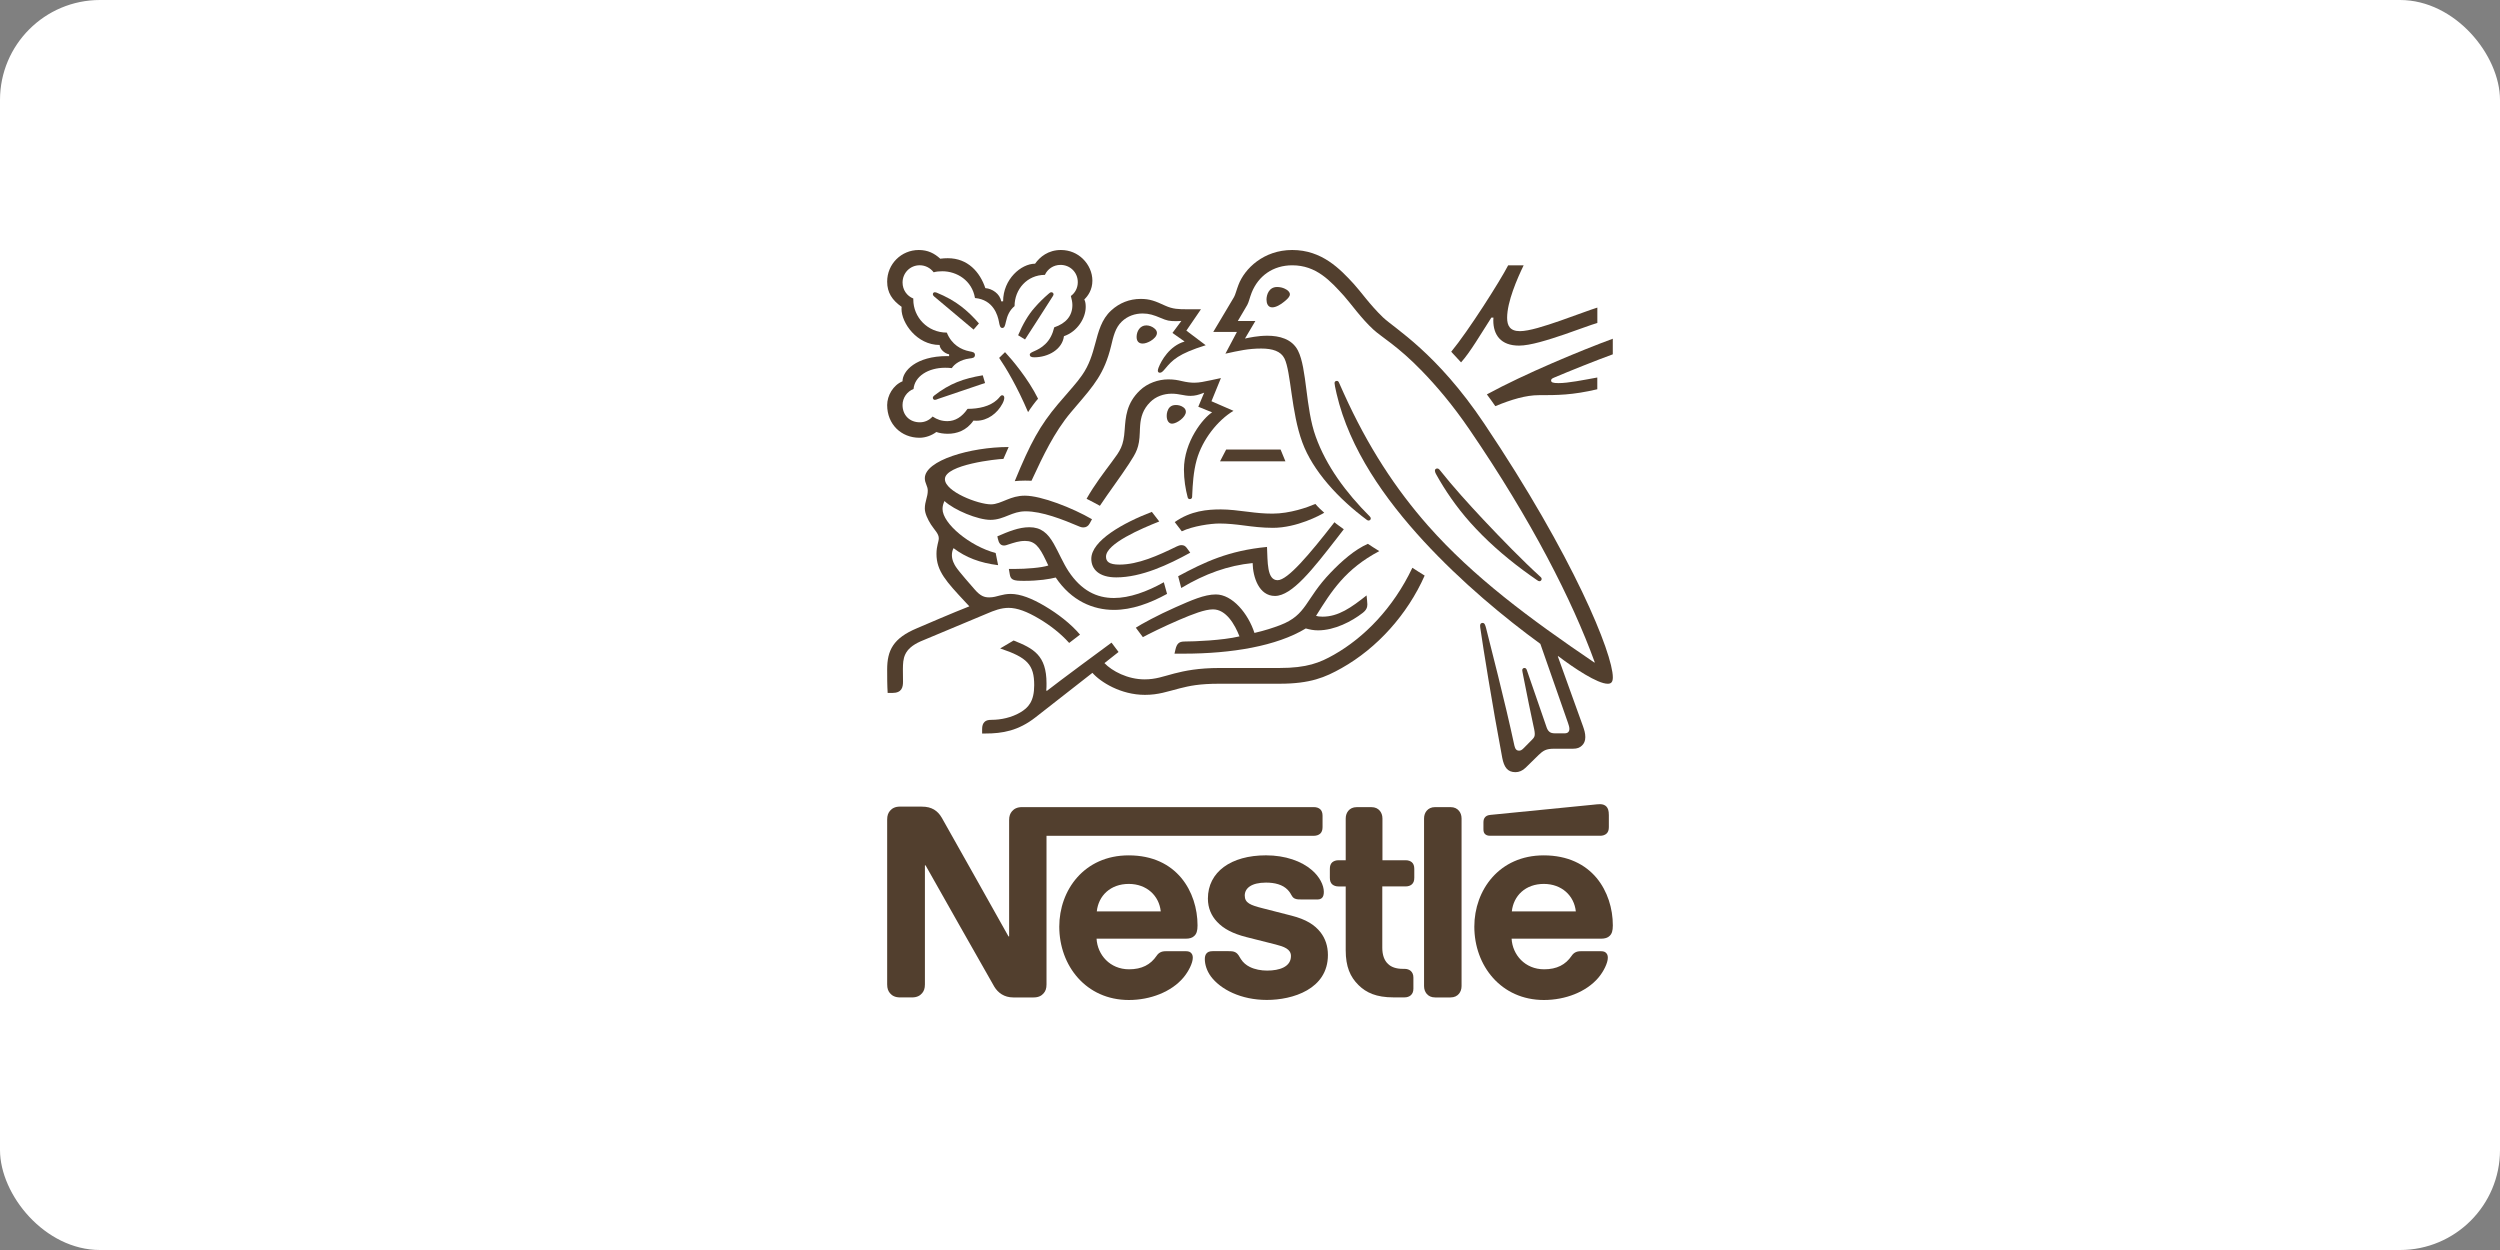 <svg width="200" height="100" viewBox="0 0 200 100" fill="none" xmlns="http://www.w3.org/2000/svg">
<rect x="0" y="0" width="200" height="100" fill="#808080" stroke="none"/>
<rect width="200" height="100" rx="8" fill="white"/>
<path d="M106.438 45.823C104.391 47.954 104.576 49.182 102.415 50.011C101.873 50.216 101.207 50.439 100.356 50.635C99.856 49.089 98.597 47.555 97.266 47.555C96.344 47.555 95.278 48.036 94.049 48.578C92.608 49.213 91.287 49.94 90.866 50.216L91.43 50.972C91.86 50.736 93.099 50.121 94.338 49.59C95.414 49.129 96.386 48.75 97.039 48.75C98.094 48.75 98.78 49.949 99.159 50.911C97.777 51.239 95.504 51.319 94.819 51.319C94.501 51.319 94.387 51.371 94.276 51.464C94.173 51.556 94.091 51.718 94.04 51.944L93.959 52.293H94.695C98.523 52.293 102.139 51.689 104.463 50.276C104.791 50.366 105.078 50.428 105.446 50.428C106.776 50.428 108.151 49.703 109.009 49.037C109.317 48.801 109.388 48.587 109.388 48.351C109.388 48.239 109.377 48.135 109.366 48.032L109.326 47.633C108.098 48.605 107.075 49.333 105.805 49.333C105.58 49.333 105.415 49.312 105.283 49.271C106.522 47.285 107.628 45.523 110.342 44.09C110.055 43.916 109.645 43.65 109.431 43.506C108.374 43.969 107.329 44.89 106.438 45.823Z" fill="#523F2E"/>
<path d="M102.21 46.416C101.34 46.416 101.421 44.93 101.36 43.755C98.289 44.05 96.364 44.963 94.253 46.098L94.499 47.04C96.413 45.893 98.256 45.239 100.211 45.044C100.233 46.169 100.714 47.676 101.994 47.676C103.366 47.676 105.033 45.525 106.99 43.006L107.503 42.34C107.237 42.135 106.941 41.95 106.756 41.778C104.75 44.359 103.01 46.416 102.21 46.416Z" fill="#523F2E"/>
<path d="M96.847 30.423C96.344 30.524 95.976 30.617 95.535 30.617C95.249 30.617 94.92 30.575 94.532 30.484C94.234 30.412 93.917 30.35 93.469 30.35C92.66 30.35 91.789 30.657 91.194 31.23C90.108 32.264 90.048 33.379 89.975 34.371C89.885 35.694 89.638 36.022 88.923 36.983C88.339 37.771 87.539 38.806 86.926 39.902C87.122 39.993 87.766 40.341 87.991 40.464C88.697 39.401 89.68 38.09 90.324 37.096C90.908 36.196 91.144 35.806 91.184 34.598C91.194 34.393 91.194 34.199 91.214 34.003C91.267 33.379 91.43 32.744 92.025 32.16C92.464 31.718 93.099 31.495 93.736 31.495C94.349 31.495 94.708 31.669 95.239 31.669C95.618 31.669 95.896 31.576 96.139 31.486L96.335 31.413L95.863 32.539L96.968 32.989C96.263 33.428 94.715 35.322 94.715 37.566C94.715 38.373 94.839 39.12 95.013 39.786C95.033 39.857 95.073 39.929 95.185 39.929C95.288 39.929 95.361 39.868 95.37 39.757L95.381 39.521C95.414 38.836 95.463 37.751 95.738 36.779C96.199 35.141 97.438 33.604 98.679 32.866L96.917 32.099L97.674 30.245L96.847 30.423Z" fill="#523F2E"/>
<path d="M102.169 22.96C101.503 22.96 101.32 23.604 101.32 23.963C101.32 24.25 101.421 24.589 101.78 24.589C102.076 24.589 102.444 24.375 102.731 24.137C103.008 23.913 103.192 23.729 103.192 23.544C103.192 23.372 103.028 23.207 102.782 23.095C102.611 23.011 102.395 22.96 102.169 22.96Z" fill="#523F2E"/>
<path d="M98.094 35.962L97.603 36.906H102.834L102.446 35.962H98.094Z" fill="#523F2E"/>
<path d="M92.043 27.281C92.319 27.116 92.555 26.882 92.555 26.635C92.555 26.523 92.506 26.41 92.392 26.307C92.198 26.124 91.931 26.031 91.706 26.031C91.193 26.031 90.928 26.512 90.928 26.953C90.928 27.29 91.093 27.484 91.409 27.484C91.603 27.486 91.829 27.402 92.043 27.281Z" fill="#523F2E"/>
<path d="M122.473 46.069L122.974 46.418C123.045 46.468 123.097 46.499 123.159 46.499C123.262 46.499 123.333 46.398 123.333 46.316C123.333 46.265 123.311 46.213 123.251 46.162C121.755 44.8 120.148 43.142 118.642 41.544C117.465 40.285 116.257 38.955 115.192 37.613C115.12 37.52 115.06 37.479 114.976 37.479C114.855 37.479 114.793 37.56 114.793 37.653C114.793 37.796 114.895 37.968 115.151 38.4C115.927 39.721 116.89 41.052 118.078 42.3C119.359 43.66 120.864 44.93 122.473 46.069Z" fill="#523F2E"/>
<path d="M116.034 64.569H114.815C114.498 64.569 114.284 64.682 114.129 64.867C114.006 65.019 113.924 65.215 113.924 65.482V78.883C113.924 79.149 114.006 79.343 114.129 79.498C114.284 79.683 114.498 79.795 114.815 79.795H116.034C116.351 79.795 116.565 79.683 116.72 79.498C116.843 79.345 116.925 79.149 116.925 78.883V65.482C116.925 65.215 116.843 65.021 116.72 64.867C116.565 64.682 116.351 64.569 116.034 64.569Z" fill="#523F2E"/>
<path d="M94.869 32.942C94.869 32.81 94.809 32.675 94.655 32.574C94.483 32.451 94.267 32.4 94.073 32.4C93.641 32.4 93.469 32.656 93.386 32.922C93.346 33.045 93.337 33.167 93.337 33.27C93.337 33.639 93.5 33.894 93.766 33.894C94.133 33.894 94.869 33.383 94.869 32.942Z" fill="#523F2E"/>
<path d="M80.708 45.516L80.783 45.955C80.812 46.14 80.884 46.292 81.037 46.365C81.222 46.458 81.488 46.468 81.949 46.468C83.115 46.468 83.966 46.325 84.458 46.202C85.716 48.074 87.447 48.792 89.116 48.792C90.54 48.792 91.982 48.27 93.364 47.511L93.106 46.579C91.757 47.339 90.355 47.84 89.116 47.84C87.734 47.84 86.504 47.245 85.481 45.699C85.051 45.046 84.713 44.226 84.302 43.499C83.81 42.639 83.279 42.178 82.348 42.178C81.497 42.178 80.668 42.529 79.789 42.906L79.829 43.1C79.899 43.417 80.025 43.642 80.322 43.642C80.454 43.642 80.589 43.581 80.659 43.561C81.151 43.407 81.508 43.274 82.011 43.274C82.778 43.274 83.146 43.724 83.669 44.83L83.865 45.24C83.331 45.422 82.083 45.516 81.153 45.516H80.708Z" fill="#523F2E"/>
<path d="M123.496 68.429C119.943 68.429 117.946 71.204 117.946 74.132C117.946 77.256 120.086 80 123.514 80C125.227 80 126.905 79.354 127.868 78.219C128.287 77.725 128.626 77.04 128.626 76.621C128.626 76.477 128.595 76.354 128.514 76.263C128.432 76.16 128.309 76.098 128.094 76.098H126.447C126.119 76.098 125.894 76.22 125.729 76.468C125.248 77.174 124.554 77.544 123.529 77.544C121.993 77.544 120.999 76.376 120.928 75.095H128.075C128.39 75.095 128.619 75.025 128.771 74.87C128.945 74.707 129.027 74.471 129.027 74.032C129.027 72.69 128.608 71.297 127.726 70.234C126.823 69.156 125.432 68.429 123.496 68.429ZM120.946 72.913C121.08 71.654 122.043 70.713 123.505 70.713C124.94 70.713 125.932 71.654 126.067 72.913H120.946Z" fill="#523F2E"/>
<path d="M119.31 25.407H119.475C119.475 25.478 119.464 25.561 119.464 25.632C119.464 26.789 120.059 27.649 121.523 27.649C122.422 27.649 123.837 27.198 125.167 26.748C126.272 26.369 127.285 25.98 127.788 25.837V24.607C127.215 24.781 126.048 25.231 124.84 25.65C123.571 26.091 122.321 26.492 121.593 26.492C120.795 26.492 120.57 26.051 120.57 25.425C120.57 24.136 121.379 22.284 121.891 21.228H120.652C120.008 22.478 117.469 26.481 116.097 28.139L116.885 28.99C117.619 28.172 118.428 26.779 119.31 25.407Z" fill="#523F2E"/>
<path d="M110.636 25.387C109.602 24.393 108.815 23.267 108.312 22.724C107.195 21.506 105.753 20 103.378 20C101.084 20 99.569 21.495 99.078 22.786C98.933 23.156 98.822 23.604 98.719 23.769C98.494 24.137 97.48 25.868 97.061 26.554H98.954L98.033 28.295C99.107 28.057 99.874 27.883 100.899 27.883C101.809 27.883 102.466 28.099 102.753 28.672C103.286 29.737 103.286 32.96 104.186 35.389C105.024 37.673 107.073 39.906 109.377 41.613L109.478 41.645C109.591 41.645 109.662 41.562 109.662 41.48C109.662 41.419 109.642 41.379 109.591 41.326C107.665 39.401 106.099 37.272 105.261 34.937C104.432 32.665 104.565 29.47 103.837 28.046C103.357 27.105 102.334 26.858 101.39 26.858C100.634 26.858 99.927 27.012 99.598 27.083L100.429 25.679H99.025C99.321 25.157 99.631 24.676 99.783 24.39C99.916 24.143 99.968 23.836 100.131 23.417C100.665 22.075 101.842 21.224 103.378 21.224C105.303 21.224 106.429 22.463 107.547 23.704C108.058 24.275 108.9 25.474 109.87 26.365C110.536 26.98 111.804 27.664 113.759 29.683C114.888 30.849 116.197 32.365 117.579 34.393C122.524 41.633 125.771 48.01 127.581 52.986L127.55 53.006C122.359 49.483 117.866 46.156 114.24 42.051C111.67 39.133 109.439 35.755 107.492 31.442C107.36 31.157 107.246 30.891 107.122 30.615C107.073 30.502 107.021 30.472 106.939 30.472C106.836 30.472 106.763 30.542 106.763 30.644C106.763 30.756 106.816 31.003 106.926 31.493C107.962 35.957 110.828 39.96 113.89 43.289C116.941 46.595 120.393 49.443 123.228 51.509L125.441 57.838C125.492 57.992 125.551 58.154 125.551 58.309C125.551 58.422 125.522 58.514 125.452 58.576C125.39 58.636 125.308 58.669 125.123 58.669H124.458C124.171 58.669 124.059 58.627 123.957 58.545C123.854 58.464 123.781 58.34 123.732 58.197C123.538 57.604 122.368 54.275 122.145 53.601C122.105 53.477 122.032 53.437 121.951 53.437C121.849 53.437 121.779 53.519 121.779 53.611C121.779 53.693 121.809 53.786 121.86 54.072C122.156 55.587 122.504 57.288 122.647 57.932C122.711 58.231 122.782 58.507 122.782 58.712C122.782 58.895 122.74 58.999 122.588 59.151L121.9 59.848C121.737 60.013 121.646 60.053 121.512 60.053C121.347 60.053 121.214 59.942 121.153 59.655C120.375 56.02 119.197 51.513 118.891 50.265C118.818 49.987 118.767 49.833 118.604 49.833C118.461 49.833 118.408 49.937 118.408 50.06C118.408 50.152 118.428 50.265 118.441 50.346C118.624 51.636 119.371 56.338 120.18 60.628C120.324 61.366 120.599 61.774 121.236 61.774C121.523 61.774 121.798 61.661 122.054 61.413C122.473 60.994 122.597 60.882 123.099 60.39C123.458 60.042 123.703 59.898 124.316 59.898H125.833C126.19 59.898 126.386 59.808 126.558 59.643C126.723 59.489 126.825 59.274 126.825 58.968C126.825 58.652 126.743 58.395 126.631 58.077C126.243 57.034 124.993 53.503 124.626 52.509L124.655 52.489C125.936 53.461 127.799 54.7 128.619 54.7C128.873 54.7 129.027 54.587 129.027 54.188C129.027 52.304 125.894 44.555 118.737 33.885C114.927 28.202 111.579 26.287 110.636 25.387Z" fill="#523F2E"/>
<path d="M119.625 32.492C120.917 31.959 122.072 31.613 123.115 31.613C124.579 31.613 125.778 31.613 127.784 31.141V30.2C126.658 30.404 125.461 30.649 124.683 30.649C124.222 30.649 124.088 30.588 124.088 30.435C124.088 30.345 124.149 30.281 124.323 30.21C125.551 29.688 127.753 28.806 129.023 28.346V27.098C126.473 28.039 122 29.891 118.949 31.551C119.032 31.651 119.566 32.4 119.625 32.492Z" fill="#523F2E"/>
<path d="M84.641 32.327C83.199 34.036 82.441 35.42 81.18 38.491C81.385 38.469 81.682 38.449 82.011 38.449C82.176 38.449 82.308 38.449 82.522 38.46L82.675 38.132C83.382 36.615 84.334 34.569 85.666 32.993L86.126 32.451C87.499 30.842 88.348 29.889 88.882 27.7C89.067 26.922 89.219 26.225 89.742 25.725C90.213 25.275 90.808 25.079 91.41 25.079C91.922 25.079 92.303 25.202 92.854 25.436C93.355 25.65 93.54 25.692 94.073 25.692C94.256 25.692 94.389 25.681 94.512 25.672L93.796 26.635L94.768 27.321C93.549 27.678 92.903 28.857 92.689 29.4C92.649 29.512 92.627 29.583 92.627 29.655C92.627 29.737 92.669 29.819 92.791 29.819C92.925 29.819 93.026 29.717 93.201 29.512C93.796 28.794 94.267 28.304 96.457 27.618L94.909 26.45L96.077 24.741H94.982C94.287 24.741 93.826 24.731 93.221 24.455C92.401 24.076 91.982 23.913 91.254 23.913C90.364 23.913 89.555 24.23 88.889 24.843C88.122 25.55 87.884 26.494 87.608 27.526C87.394 28.326 87.137 29.206 86.565 30.015C86.085 30.7 85.738 31.038 84.641 32.327Z" fill="#523F2E"/>
<path d="M75.775 28.487C73.266 28.487 72.201 29.695 72.201 30.504C71.454 30.813 70.973 31.642 70.973 32.409C70.973 33.934 72.089 35.021 73.563 35.021C74.055 35.021 74.557 34.825 74.906 34.56C75.161 34.651 75.488 34.702 75.825 34.702C76.533 34.702 77.32 34.455 77.875 33.648C77.957 33.659 78.029 33.659 78.111 33.659C79.01 33.659 79.79 33.064 80.199 32.285C80.3 32.093 80.342 31.937 80.342 31.827C80.342 31.714 80.291 31.622 80.179 31.622C80.035 31.622 80.014 31.756 79.758 31.99C79.185 32.512 78.305 32.708 77.403 32.708C76.963 33.352 76.42 33.691 75.796 33.691C75.336 33.691 74.978 33.568 74.608 33.323C74.311 33.651 73.942 33.784 73.585 33.784C72.776 33.784 72.203 33.22 72.203 32.4C72.203 31.827 72.571 31.315 73.083 31.119C73.173 30.105 74.258 29.42 75.611 29.42C75.785 29.42 75.96 29.429 76.145 29.45C76.35 29.124 76.841 28.776 77.538 28.683C77.681 28.663 77.792 28.652 77.875 28.612C77.957 28.571 77.996 28.489 77.996 28.398C77.996 28.317 77.966 28.244 77.886 28.193C77.815 28.152 77.69 28.132 77.549 28.103C76.903 27.979 76.135 27.58 75.746 26.608C74.198 26.608 73.065 25.367 73.065 23.976V23.882C72.551 23.677 72.205 23.185 72.205 22.603C72.205 21.834 72.809 21.221 73.576 21.221C74.037 21.221 74.436 21.446 74.693 21.783C74.907 21.721 75.152 21.701 75.388 21.701C76.534 21.701 77.764 22.429 77.998 23.842C79.473 23.976 79.821 25.224 79.916 25.746C79.965 26.013 80.006 26.238 80.182 26.238C80.365 26.238 80.407 26.033 80.469 25.757C80.581 25.233 80.775 24.814 81.165 24.488C81.165 23.147 82.168 21.99 83.592 21.99C83.806 21.518 84.278 21.192 84.84 21.192C85.609 21.192 86.223 21.785 86.223 22.574C86.223 23.035 86.008 23.434 85.669 23.679C85.742 23.945 85.791 24.181 85.791 24.406C85.791 25.267 85.279 25.87 84.338 26.187C84.215 26.711 83.99 27.181 83.621 27.529C83.007 28.124 82.382 28.124 82.382 28.369C82.382 28.502 82.473 28.585 82.731 28.585C83.868 28.585 84.984 27.948 85.116 26.895C86.203 26.526 86.857 25.429 86.857 24.56C86.857 24.335 86.838 24.141 86.745 23.956C87.042 23.671 87.391 23.18 87.391 22.452C87.391 21.817 87.113 21.174 86.623 20.7C86.186 20.277 85.582 20 84.877 20C83.854 20 83.188 20.553 82.807 21.096C81.691 21.096 80.249 22.334 80.249 24.107H80.095C79.994 23.492 79.357 23.084 78.827 23.051C78.396 21.761 77.423 20.657 75.825 20.657C75.642 20.657 75.417 20.668 75.221 20.697C74.75 20.267 74.229 20 73.502 20C72.109 20 70.973 21.116 70.973 22.529C70.973 23.41 71.372 24.012 72.13 24.547L72.12 24.712C72.12 25.837 73.347 27.598 75.171 27.598C75.171 27.885 75.528 28.275 75.929 28.346V28.489H75.775V28.487Z" fill="#523F2E"/>
<path d="M103.317 73.251L100.993 72.656C100.03 72.411 99.58 72.235 99.58 71.643C99.58 71.068 100.093 70.608 101.28 70.608C101.976 70.608 102.611 70.762 103.021 71.192C103.358 71.549 103.297 71.734 103.563 71.877C103.728 71.959 103.912 71.959 104.198 71.959H105.356C105.541 71.959 105.673 71.928 105.775 71.816C105.858 71.723 105.907 71.58 105.907 71.344C105.907 70.811 105.56 70.125 104.946 69.603C104.126 68.897 102.836 68.427 101.28 68.427C98.475 68.427 96.632 69.759 96.632 71.886C96.632 72.645 96.908 73.258 97.358 73.738C97.88 74.303 98.628 74.692 99.713 74.968L102.058 75.56C102.702 75.725 103.277 75.921 103.277 76.481C103.277 77.352 102.355 77.647 101.37 77.647C100.89 77.647 100.389 77.557 99.979 77.352C99.692 77.208 99.448 77.005 99.272 76.728C99.119 76.492 99.067 76.318 98.833 76.185C98.689 76.102 98.515 76.093 98.279 76.093H97.01C96.734 76.093 96.602 76.174 96.509 76.287C96.417 76.399 96.386 76.563 96.386 76.728C96.386 77.136 96.529 77.647 96.867 78.11C97.645 79.153 99.272 79.995 101.35 79.995C103.398 79.995 106.233 79.144 106.233 76.399C106.233 75.692 106.028 75.088 105.651 74.596C105.169 73.978 104.483 73.55 103.317 73.251Z" fill="#523F2E"/>
<path d="M79.932 28.631C80.474 29.42 81.385 30.945 82.246 32.973C82.399 32.715 82.86 32.093 83.045 31.897C82.256 30.299 80.966 28.774 80.402 28.172L79.932 28.631Z" fill="#523F2E"/>
<path d="M105.23 40.314C104.617 40.58 103.204 41.09 101.802 41.09C101.104 41.09 100.521 41.03 99.876 40.947C99.078 40.845 98.319 40.753 97.675 40.753C96.6 40.753 95.268 40.856 93.979 41.767L94.543 42.505C95.423 42.086 96.847 41.881 97.552 41.881C98.198 41.881 98.862 41.952 99.477 42.033C100.173 42.126 100.982 42.227 101.831 42.227C103.757 42.227 105.642 41.204 105.938 41.019C105.702 40.814 105.404 40.528 105.23 40.314Z" fill="#523F2E"/>
<path d="M92.74 41.718L92.147 40.949C89.852 41.83 87.304 43.252 87.304 44.707C87.304 45.536 87.918 46.191 89.299 46.191C91.327 46.191 93.487 45.168 95.219 44.215L94.973 43.878C94.829 43.671 94.706 43.611 94.512 43.611C94.389 43.611 94.254 43.66 94.144 43.713C92.66 44.44 91.051 45.168 89.556 45.168C88.695 45.168 88.481 44.903 88.481 44.531C88.481 43.488 91.327 42.278 92.74 41.718Z" fill="#523F2E"/>
<path d="M112.448 68.819H110.596V65.482C110.596 65.215 110.512 65.021 110.391 64.867C110.237 64.683 110.021 64.571 109.705 64.571H108.548C108.232 64.571 108.016 64.683 107.862 64.867C107.741 65.021 107.657 65.215 107.657 65.482V68.819H107.084C106.87 68.819 106.705 68.881 106.582 68.982C106.447 69.106 106.388 69.269 106.388 69.514V70.219C106.388 70.466 106.447 70.631 106.582 70.751C106.705 70.854 106.868 70.916 107.084 70.916H107.657V76.024C107.657 77.334 108.016 78.153 108.682 78.808C109.295 79.412 110.095 79.791 111.486 79.791H112.357C112.571 79.791 112.734 79.73 112.858 79.626C112.992 79.505 113.072 79.342 113.072 79.095V78.204C113.072 77.959 112.99 77.794 112.858 77.673C112.734 77.569 112.571 77.508 112.357 77.508H112.234C111.681 77.508 111.301 77.364 111.044 77.118C110.737 76.831 110.583 76.392 110.583 75.817V70.914H112.448C112.662 70.914 112.827 70.853 112.948 70.749C113.083 70.628 113.143 70.463 113.143 70.218V69.512C113.143 69.265 113.081 69.102 112.948 68.981C112.829 68.881 112.664 68.819 112.448 68.819Z" fill="#523F2E"/>
<path d="M128.013 66.862C128.227 66.862 128.39 66.8 128.514 66.697C128.648 66.575 128.708 66.41 128.708 66.165V65.213C128.708 64.843 128.637 64.658 128.514 64.526C128.403 64.404 128.216 64.333 128.013 64.333C127.848 64.333 127.685 64.353 127.409 64.382L119.237 65.191C119.003 65.213 118.889 65.284 118.807 65.376C118.713 65.48 118.675 65.61 118.675 65.795V66.329C118.675 66.534 118.715 66.624 118.787 66.708C118.878 66.809 119.012 66.86 119.196 66.86H128.013V66.862Z" fill="#523F2E"/>
<path d="M81.612 57.002C80.926 57.403 80.075 57.587 79.328 57.587C79.01 57.587 78.867 57.649 78.755 57.762C78.631 57.883 78.57 58.068 78.57 58.324V58.681H78.826C80.197 58.681 81.466 58.467 82.86 57.372L87.394 53.827C88.04 54.566 89.667 55.589 91.592 55.589C92.678 55.589 93.373 55.324 94.376 55.068C95.154 54.874 95.912 54.698 97.57 54.698H102.372C104.829 54.698 106.018 54.187 107.327 53.45C110.175 51.852 112.6 49.149 113.973 46.047C113.614 45.821 113.277 45.616 112.99 45.422C111.454 48.658 109.119 51.014 106.723 52.374C105.588 53.02 104.563 53.439 102.352 53.439H97.57C95.862 53.439 94.786 53.664 93.948 53.878C93.046 54.114 92.471 54.35 91.563 54.35C90.211 54.35 88.96 53.684 88.356 53.049L89.484 52.158L88.922 51.411C88.593 51.647 84.59 54.605 83.75 55.271L83.701 55.24C83.721 55.035 83.721 54.852 83.721 54.669C83.721 52.416 82.676 51.874 81.089 51.239L80.014 51.876C82.194 52.601 82.736 53.185 82.736 54.814C82.736 56.102 82.277 56.614 81.612 57.002Z" fill="#523F2E"/>
<path d="M71.383 55.436C72.15 55.436 72.241 54.975 72.241 54.535C72.241 54.239 72.232 53.9 72.232 53.532C72.241 52.683 72.274 51.925 73.645 51.31C74.198 51.065 76.91 49.958 78.929 49.099C79.524 48.843 80.075 48.629 80.69 48.629C81.376 48.629 82.165 48.924 83.146 49.51C83.977 50.002 84.848 50.667 85.533 51.435L86.402 50.769C85.655 49.889 84.621 49.1 83.587 48.487C82.553 47.874 81.632 47.513 80.853 47.513C80.516 47.513 80.237 47.575 80.003 47.636C79.725 47.709 79.469 47.791 79.141 47.791C78.764 47.791 78.445 47.7 77.984 47.167C77.811 46.973 76.703 45.714 76.469 45.346C76.355 45.171 76.152 44.821 76.152 44.413C76.152 44.239 76.183 44.034 76.284 43.851C77.237 44.589 78.416 45.039 79.849 45.213L79.653 44.241C77.596 43.699 75.403 41.886 75.403 40.718C75.403 40.472 75.464 40.299 75.555 40.082C76.353 40.82 78.229 41.589 79.241 41.589C79.794 41.589 80.246 41.404 80.674 41.23C81.084 41.067 81.494 40.905 82.045 40.905C83.357 40.905 84.973 41.538 86.397 42.142C86.48 42.173 86.571 42.195 86.662 42.195C86.888 42.195 87.062 42.091 87.175 41.876L87.36 41.538C85.794 40.628 83.295 39.654 81.993 39.654C81.399 39.654 80.969 39.808 80.56 39.971C80.099 40.154 79.7 40.348 79.279 40.348C78.245 40.348 75.593 39.325 75.593 38.331C75.593 37.163 79.81 36.713 80.273 36.713L80.692 35.761C77.632 35.761 73.986 36.835 73.986 38.259C73.986 38.669 74.222 38.872 74.222 39.251C74.222 39.764 73.986 40.112 73.986 40.684C73.986 41.063 74.213 41.544 74.478 41.964C74.764 42.405 75.103 42.692 75.103 43.062C75.103 43.338 74.918 43.664 74.918 44.31C74.918 45.692 75.707 46.532 77.242 48.179L77.549 48.507C76.279 48.999 73.913 50.022 73.36 50.258C71.454 51.054 70.973 52.028 70.973 53.564C70.973 54.157 70.973 54.832 71.013 55.436H71.383Z" fill="#523F2E"/>
<path d="M84.284 23.543C84.284 23.461 84.211 23.379 84.111 23.379C84.017 23.379 83.968 23.441 83.875 23.514C83.485 23.851 83.137 24.188 82.771 24.609C82.248 25.193 81.809 25.97 81.45 26.82L82.002 27.158C82.381 26.593 83.6 24.669 84.224 23.697C84.262 23.637 84.284 23.584 84.284 23.543Z" fill="#523F2E"/>
<path d="M105.609 66.699C105.742 66.577 105.804 66.412 105.804 66.167V65.264C105.804 65.019 105.742 64.854 105.609 64.732C105.486 64.629 105.323 64.569 105.109 64.569H81.764C81.374 64.569 81.129 64.702 80.955 64.907C80.812 65.082 80.73 65.275 80.73 65.612V74.91H80.677C80.677 74.91 75.59 65.839 75.343 65.42C75.169 65.121 74.975 64.918 74.719 64.763C74.463 64.62 74.196 64.528 73.685 64.528H72.007C71.617 64.528 71.372 64.66 71.198 64.865C71.055 65.039 70.973 65.235 70.973 65.572V78.748C70.973 79.086 71.055 79.282 71.198 79.456C71.372 79.661 71.617 79.793 72.007 79.793H72.959C73.349 79.793 73.594 79.661 73.768 79.456C73.912 79.282 73.993 79.086 73.993 78.748V69.229H74.046C74.046 69.229 79.33 78.587 79.544 78.935C79.841 79.425 80.342 79.795 81.06 79.795H82.689C83.077 79.795 83.322 79.663 83.496 79.458C83.641 79.284 83.721 79.088 83.721 78.75V66.864H105.111C105.323 66.862 105.486 66.8 105.609 66.699Z" fill="#523F2E"/>
<path d="M90.293 68.429C86.74 68.429 84.742 71.204 84.742 74.132C84.742 77.256 86.883 80 90.311 80C92.022 80 93.699 79.354 94.663 78.219C95.083 77.725 95.423 77.04 95.423 76.621C95.423 76.477 95.392 76.354 95.31 76.263C95.228 76.16 95.105 76.098 94.891 76.098H93.242C92.916 76.098 92.689 76.22 92.526 76.468C92.045 77.174 91.347 77.544 90.324 77.544C88.789 77.544 87.795 76.376 87.725 75.095H94.851C95.169 75.095 95.394 75.025 95.546 74.87C95.722 74.707 95.803 74.471 95.803 74.032C95.803 72.69 95.385 71.297 94.503 70.234C93.602 69.156 92.227 68.429 90.293 68.429ZM87.743 72.913C87.877 71.654 88.838 70.713 90.302 70.713C91.737 70.713 92.729 71.654 92.861 72.913H87.743Z" fill="#523F2E"/>
<path d="M74.628 31.827C74.628 31.899 74.679 31.99 74.791 31.99C74.862 31.99 74.924 31.961 75.058 31.908L78.804 30.639L78.621 30.024C77.095 30.279 75.989 30.669 74.73 31.651C74.657 31.714 74.628 31.756 74.628 31.827Z" fill="#523F2E"/>
<path d="M76.901 24.517C76.328 24.076 75.684 23.718 74.926 23.408L74.793 23.378C74.681 23.378 74.63 23.459 74.63 23.532C74.63 23.593 74.65 23.644 74.742 23.726C75.633 24.482 77.354 25.928 77.886 26.367L78.314 25.875C77.853 25.335 77.38 24.885 76.901 24.517Z" fill="#523F2E"/>
</svg>
